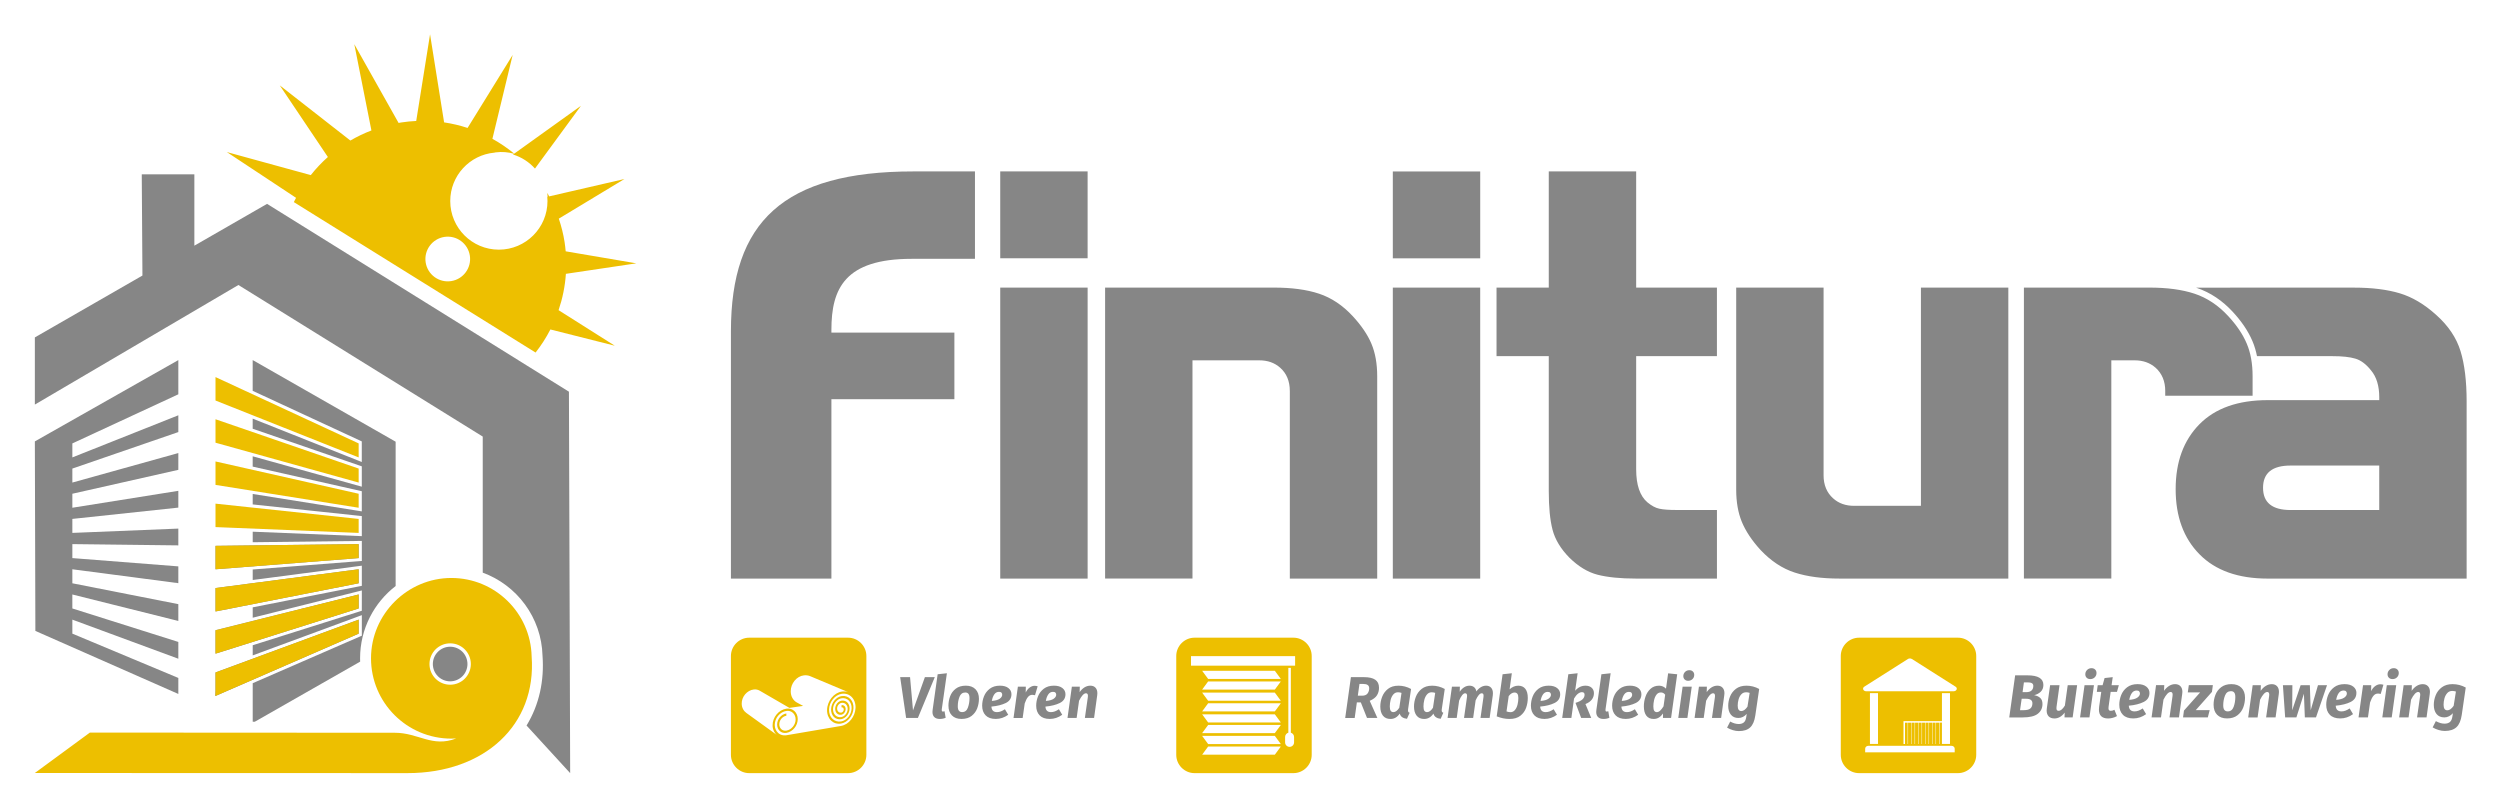 <?xml version="1.0" encoding="UTF-8"?>
<svg id="Laag_1" data-name="Laag 1" xmlns="http://www.w3.org/2000/svg" viewBox="0 0 1544.14 500">
  <defs>
    <style>
      .cls-1, .cls-2 {
        fill: #868686;
      }

      .cls-3, .cls-4 {
        fill: #edbf00;
      }

      .cls-2, .cls-4 {
        fill-rule: evenodd;
      }
    </style>
  </defs>
  <g>
    <path class="cls-1" d="M673.43,423.51c1.36,0,2.43.41,3.2,1.24.77.82,1.16,1.96,1.16,3.42,0,.39-.04.83-.1,1.31l-1.93,13.97h-5.68l1.82-12.77c.05-.44.07-.73.07-.87,0-1.07-.4-1.6-1.2-1.6-1.31,0-2.74,1.54-4.29,4.62l-1.49,10.62h-5.64l2.69-19.32h4.91l-.11,3.38c.85-1.24,1.84-2.21,2.98-2.93,1.14-.71,2.34-1.07,3.6-1.07h0ZM645.97,432.93c2.21-.17,3.83-.62,4.85-1.35,1.03-.73,1.55-1.55,1.55-2.48,0-.51-.15-.93-.45-1.27-.3-.34-.8-.51-1.51-.51-1.24,0-2.22.53-2.94,1.6-.73,1.07-1.22,2.4-1.49,4h0ZM658.09,428.79c0,2.45-1.15,4.25-3.46,5.4-2.3,1.15-5.27,1.9-8.91,2.24.12,2.28,1.26,3.42,3.42,3.42.8,0,1.6-.15,2.38-.44.79-.29,1.63-.74,2.53-1.35l2.04,3.42c-2.38,1.72-4.93,2.58-7.68,2.58s-4.83-.73-6.26-2.2c-1.43-1.47-2.14-3.46-2.14-5.98,0-1.94.37-3.86,1.11-5.75.74-1.89,1.94-3.47,3.58-4.73,1.65-1.26,3.73-1.89,6.26-1.89,2.26,0,4.01.5,5.26,1.49,1.25.99,1.87,2.25,1.87,3.78h0ZM638.99,423.59c.63,0,1.27.1,1.93.29l-1.64,5.53c-.68-.17-1.21-.25-1.6-.25-1.12,0-2.04.46-2.78,1.38-.74.92-1.4,2.24-1.98,3.97l-1.27,8.95h-5.64l2.69-19.32h4.91l-.07,3.6c.63-1.31,1.44-2.33,2.44-3.06,1-.73,2-1.09,3.02-1.09h0ZM612.61,432.93c2.21-.17,3.83-.62,4.86-1.35,1.03-.73,1.55-1.55,1.55-2.48,0-.51-.15-.93-.46-1.27-.3-.34-.81-.51-1.51-.51-1.23,0-2.22.53-2.94,1.6-.73,1.07-1.22,2.4-1.49,4h0ZM624.73,428.79c0,2.45-1.15,4.25-3.45,5.4-2.31,1.15-5.28,1.9-8.92,2.24.12,2.28,1.26,3.42,3.42,3.42.8,0,1.6-.15,2.38-.44.79-.29,1.63-.74,2.53-1.35l2.04,3.42c-2.38,1.72-4.94,2.58-7.68,2.58s-4.83-.73-6.26-2.2c-1.43-1.47-2.15-3.46-2.15-5.98,0-1.94.37-3.86,1.11-5.75.74-1.89,1.94-3.47,3.59-4.73,1.65-1.26,3.74-1.89,6.26-1.89,2.26,0,4,.5,5.26,1.49,1.25.99,1.87,2.25,1.87,3.78h0ZM596.17,427.73c-1.68,0-2.86.9-3.55,2.69-.69,1.8-1.04,3.72-1.04,5.78,0,1.26.22,2.18.67,2.76.45.58,1.12.87,2.02.87,1.7,0,2.88-.92,3.55-2.75.67-1.83,1-3.79,1-5.88,0-1.21-.22-2.1-.66-2.65-.43-.56-1.1-.84-2-.84h0ZM596.57,423.51c2.52,0,4.5.73,5.93,2.18,1.43,1.46,2.15,3.43,2.15,5.93,0,1.99-.35,3.93-1.05,5.82-.7,1.89-1.86,3.47-3.47,4.73-1.61,1.26-3.69,1.89-6.24,1.89s-4.53-.73-5.95-2.18c-1.42-1.45-2.13-3.47-2.13-6.04,0-1.99.35-3.92,1.05-5.8.7-1.88,1.86-3.44,3.48-4.67,1.61-1.24,3.69-1.86,6.24-1.86h0ZM581.69,438.17c-.05.49-.01.83.11,1.04.12.21.34.31.65.31.24,0,.56-.07.95-.22l.69,4.04c-1.09.48-2.3.73-3.64.73-1.43,0-2.54-.37-3.33-1.11-.79-.74-1.18-1.82-1.18-3.26,0-.41.03-.85.11-1.31l3.09-21.93,5.71-.62-3.17,22.33h0ZM566.93,443.45h-7.27l-3.67-25.21h6.11l1.82,20.55,7.35-20.55h6.11l-10.44,25.21h0Z"/>
    <path class="cls-1" d="M1078.5,427.59c-1.21,0-2.21.43-2.98,1.27-.78.85-1.34,1.9-1.69,3.17-.35,1.26-.53,2.52-.53,3.78,0,2.26.75,3.38,2.25,3.38,1.26,0,2.52-.9,3.78-2.69l1.35-8.55c-.73-.24-1.46-.37-2.18-.37h0ZM1078.64,423.51c2.81,0,5.46.68,7.93,2.04l-2.4,16.41c-.49,3.37-1.53,5.81-3.15,7.33-1.61,1.52-3.95,2.27-7,2.27-1.19,0-2.43-.19-3.73-.58-1.29-.39-2.48-.91-3.55-1.56l1.93-3.75c1.84,1.02,3.59,1.53,5.24,1.53,1.26,0,2.3-.31,3.11-.93.81-.62,1.34-1.78,1.58-3.47l.26-1.85c-.68.78-1.45,1.39-2.31,1.84-.86.45-1.79.67-2.78.67-2.03,0-3.6-.68-4.69-2.04-1.09-1.36-1.64-3.18-1.64-5.46,0-1.97.38-3.9,1.15-5.8.76-1.9,1.99-3.48,3.67-4.75,1.68-1.26,3.81-1.89,6.38-1.89h0ZM1060.74,423.51c1.36,0,2.42.41,3.2,1.24.78.82,1.17,1.96,1.17,3.42,0,.39-.04.83-.11,1.31l-1.93,13.97h-5.67l1.82-12.77c.05-.44.07-.73.07-.87,0-1.07-.4-1.6-1.2-1.6-1.31,0-2.74,1.54-4.29,4.62l-1.49,10.62h-5.64l2.69-19.32h4.91l-.11,3.38c.85-1.24,1.84-2.21,2.98-2.93,1.14-.71,2.34-1.07,3.6-1.07h0ZM1043.43,413.95c.92,0,1.66.27,2.2.82.55.55.82,1.24.82,2.09,0,1.02-.36,1.88-1.07,2.58-.72.7-1.61,1.06-2.68,1.06-.9,0-1.62-.27-2.17-.82-.54-.55-.82-1.23-.82-2.06,0-1.02.36-1.89,1.07-2.6.72-.72,1.6-1.07,2.64-1.07h0ZM1042.23,443.45h-5.64l2.69-19.32h5.64l-2.69,19.32h0ZM1025.82,427.7c-1.11,0-2.02.47-2.71,1.4-.69.93-1.18,2.06-1.47,3.38-.29,1.32-.44,2.6-.44,3.84s.19,2.19.56,2.73c.37.53.9.8,1.58.8.73,0,1.43-.32,2.09-.95.67-.63,1.35-1.5,2.05-2.62l1.02-7.17c-.36-.49-.75-.84-1.18-1.07-.42-.23-.93-.35-1.51-.35h0ZM1035.93,416.46l-3.78,26.99h-5.02l.04-2.76c-.68,1.02-1.5,1.84-2.46,2.45-.95.62-2.05.93-3.29.93-2.02,0-3.53-.68-4.55-2.04-1.02-1.36-1.53-3.28-1.53-5.75,0-1.96.32-3.92.97-5.87.64-1.95,1.67-3.59,3.09-4.91,1.42-1.32,3.21-1.98,5.37-1.98.85,0,1.64.17,2.38.51.74.34,1.36.79,1.87,1.35l1.31-9.49,5.6.58h0ZM1001.7,432.94c2.21-.17,3.83-.62,4.86-1.35,1.03-.73,1.55-1.55,1.55-2.47,0-.51-.15-.93-.46-1.27-.3-.34-.81-.51-1.51-.51-1.24,0-2.22.53-2.95,1.6-.73,1.06-1.22,2.4-1.49,4h0ZM1013.82,428.79c0,2.45-1.15,4.25-3.45,5.4-2.3,1.15-5.27,1.9-8.91,2.24.12,2.28,1.26,3.42,3.42,3.42.8,0,1.6-.14,2.38-.44.79-.29,1.63-.74,2.53-1.35l2.04,3.42c-2.38,1.72-4.94,2.58-7.68,2.58s-4.82-.73-6.26-2.2c-1.43-1.47-2.15-3.46-2.15-5.98,0-1.94.37-3.85,1.11-5.75.74-1.89,1.93-3.47,3.58-4.73,1.65-1.26,3.73-1.89,6.26-1.89,2.25,0,4.01.5,5.26,1.49,1.25.99,1.87,2.25,1.87,3.78h0ZM991.66,438.17c-.05.49-.01.83.11,1.04.12.21.34.31.65.31.24,0,.56-.07.95-.22l.69,4.04c-1.09.48-2.3.73-3.64.73-1.43,0-2.54-.37-3.33-1.11-.79-.74-1.18-1.82-1.18-3.26,0-.41.03-.85.11-1.31l3.09-21.93,5.71-.62-3.17,22.33h0ZM972.89,426.64c1.82-2.09,3.96-3.13,6.41-3.13,1.58,0,2.84.43,3.78,1.27.94.85,1.42,1.96,1.42,3.35,0,1.5-.44,2.83-1.31,3.97-.87,1.14-2.18,2.06-3.93,2.76l3.57,8.59h-6.22l-3.49-9.31c2.04-.65,3.48-1.39,4.33-2.2.85-.81,1.27-1.75,1.27-2.82s-.54-1.6-1.63-1.6c-.8,0-1.62.33-2.46.98-.84.65-1.64,1.65-2.42,2.98l-1.64,11.97h-5.67l3.78-26.99,5.75-.62-1.53,10.8h0ZM951.54,432.94c2.21-.17,3.83-.62,4.86-1.35,1.03-.73,1.55-1.55,1.55-2.47,0-.51-.15-.93-.46-1.27-.31-.34-.81-.51-1.51-.51-1.24,0-2.22.53-2.95,1.6-.73,1.06-1.22,2.4-1.49,4h0ZM963.66,428.79c0,2.45-1.15,4.25-3.45,5.4-2.3,1.15-5.28,1.9-8.91,2.24.12,2.28,1.26,3.42,3.42,3.42.8,0,1.6-.14,2.38-.44.79-.29,1.63-.74,2.53-1.35l2.04,3.42c-2.38,1.72-4.94,2.58-7.68,2.58s-4.83-.73-6.26-2.2c-1.43-1.47-2.15-3.46-2.15-5.98,0-1.94.37-3.85,1.11-5.75.74-1.89,1.93-3.47,3.58-4.73,1.65-1.26,3.73-1.89,6.26-1.89,2.25,0,4.01.5,5.26,1.49,1.25.99,1.87,2.25,1.87,3.78h0ZM935.5,427.73c-1.29,0-2.5.74-3.64,2.22l-1.35,9.46c.82.31,1.64.47,2.44.47,1.12,0,2.04-.45,2.78-1.35.74-.9,1.27-2.02,1.6-3.36.33-1.35.49-2.69.49-4.02,0-1.26-.21-2.14-.62-2.65-.41-.51-.98-.76-1.71-.76h0ZM932.41,425.77c.73-.7,1.55-1.25,2.47-1.65.92-.4,1.87-.6,2.84-.6,1.94,0,3.41.65,4.42,1.95,1.01,1.3,1.51,3.16,1.51,5.58,0,2.11-.35,4.15-1.04,6.11-.69,1.96-1.87,3.61-3.55,4.93-1.67,1.32-3.9,1.98-6.69,1.98-1.36,0-2.68-.13-3.97-.4-1.28-.27-2.6-.67-3.96-1.2l3.64-26.01,5.71-.62-1.38,9.93h0ZM917.86,423.51c1.31,0,2.35.41,3.11,1.24.76.82,1.14,1.96,1.14,3.42,0,.53-.03.95-.07,1.24l-1.96,14.04h-5.64l1.82-12.77c.05-.48.08-.8.08-.94,0-.58-.1-.98-.31-1.2-.21-.22-.49-.33-.85-.33-1.17,0-2.41,1.45-3.75,4.36l-1.53,10.88h-5.64l1.82-12.77c.05-.48.07-.79.07-.91,0-.58-.11-.99-.33-1.22-.22-.23-.51-.34-.87-.34-.61,0-1.24.41-1.89,1.24-.65.83-1.26,1.93-1.82,3.31l-1.49,10.69h-5.64l2.69-19.32h4.91l-.11,3.13c.8-1.19,1.72-2.11,2.75-2.76,1.03-.65,2.13-.98,3.29-.98s2.09.31,2.84.93c.75.62,1.22,1.5,1.42,2.64.78-1.12,1.68-1.99,2.73-2.62,1.04-.63,2.12-.95,3.24-.95h0ZM884.28,427.59c-1.16,0-2.13.45-2.89,1.35-.76.9-1.32,2.01-1.66,3.35-.34,1.33-.51,2.69-.51,4.07,0,1.29.19,2.19.58,2.71.39.52.94.78,1.64.78,1.26,0,2.47-.9,3.64-2.69l1.38-9.2c-.73-.24-1.45-.37-2.18-.37h0ZM884.43,423.51c2.84,0,5.48.68,7.93,2.04l-1.82,12.37c-.05.39-.08.65-.08.8,0,.44.08.77.24,1,.16.23.42.41.78.53l-1.64,3.71c-1.12-.1-2.07-.41-2.87-.93-.8-.52-1.33-1.28-1.6-2.27-1.51,2.21-3.41,3.31-5.71,3.31-2.04,0-3.6-.68-4.67-2.05-1.08-1.37-1.62-3.24-1.62-5.62,0-2.04.38-4.04,1.13-6,.75-1.96,1.96-3.6,3.62-4.91,1.66-1.31,3.77-1.96,6.31-1.96h0ZM863.47,427.59c-1.16,0-2.13.45-2.89,1.35-.76.9-1.31,2.01-1.65,3.35-.34,1.33-.51,2.69-.51,4.07,0,1.29.2,2.19.58,2.71.39.52.93.78,1.64.78,1.26,0,2.47-.9,3.63-2.69l1.38-9.2c-.73-.24-1.46-.37-2.18-.37h0ZM863.62,423.51c2.84,0,5.48.68,7.93,2.04l-1.82,12.37c-.05.39-.07.65-.07.8,0,.44.08.77.23,1,.16.23.42.41.78.53l-1.64,3.71c-1.11-.1-2.07-.41-2.87-.93-.8-.52-1.33-1.28-1.6-2.27-1.5,2.21-3.4,3.31-5.71,3.31-2.04,0-3.6-.68-4.68-2.05-1.08-1.37-1.62-3.24-1.62-5.62,0-2.04.38-4.04,1.13-6,.75-1.96,1.96-3.6,3.62-4.91,1.66-1.31,3.76-1.96,6.31-1.96h0ZM838.67,429.7h2.58c1.6,0,2.74-.45,3.42-1.36.68-.91,1.02-1.97,1.02-3.18,0-.95-.31-1.64-.93-2.07-.62-.44-1.57-.65-2.86-.65h-2.22l-1.02,7.28h0ZM851.76,424.75c0,1.77-.42,3.33-1.26,4.69-.84,1.36-2.33,2.5-4.49,3.42l4.73,10.59h-6.4l-3.82-9.6-2.44-.03-1.35,9.64h-5.86l3.53-25.21h8.11c3.08,0,5.39.53,6.93,1.6,1.54,1.07,2.31,2.7,2.31,4.91h0Z"/>
    <path class="cls-1" d="M1256.41,429.39c1.55.27,2.8.83,3.74,1.68.92.83,1.4,2.08,1.4,3.76,0,2.5-.95,4.51-2.87,6.02-1.91,1.52-5.03,2.28-9.35,2.28h-8.3l3.64-26h7.61c6.55,0,9.83,1.98,9.83,5.92,0,1.73-.54,3.12-1.61,4.17-1.08,1.05-2.44,1.77-4.09,2.17h0ZM1251.5,427.51c1.5,0,2.61-.35,3.32-1.04.72-.71,1.07-1.63,1.07-2.78,0-.8-.29-1.37-.88-1.72-.59-.33-1.48-.5-2.64-.5h-2.29l-.82,6.03h2.25ZM1249.85,438.65c2.05,0,3.48-.37,4.28-1.12.81-.75,1.2-1.81,1.2-3.16,0-1.84-1.29-2.78-3.9-2.78h-2.73l-1.02,7.06h2.17ZM1280.19,443.12h-5.03s.11-2.97.11-2.97c-1.84,2.41-3.95,3.6-6.3,3.61-1.58,0-2.78-.44-3.61-1.3-.82-.86-1.23-2.07-1.24-3.62,0-.45.04-.91.12-1.39l2.02-14.25h5.81s-1.83,13.28-1.83,13.28c-.05.51-.07.81-.07.94,0,.6.11,1.01.34,1.26.22.23.57.35,1.04.35,1.23,0,2.5-1.07,3.83-3.22l1.76-12.6h5.81l-2.77,19.92h0ZM1290.57,443.12h-5.81l2.77-19.92h5.81l-2.78,19.92h0ZM1291.81,412.7c.95,0,1.7.29,2.27.85.56.56.84,1.27.84,2.16,0,1.05-.37,1.93-1.1,2.65-.73.73-1.66,1.09-2.75,1.09-.93,0-1.68-.28-2.23-.84-.56-.56-.84-1.27-.84-2.12,0-1.05.37-1.94,1.11-2.68.74-.74,1.65-1.11,2.72-1.1h0ZM1302.39,436.52c-.04.45-.08.76-.08.94,0,.58.13.98.36,1.22.24.23.59.35,1.07.35.75,0,1.5-.2,2.25-.63l1.57,3.9c-.83.48-1.73.84-2.7,1.09-.98.25-1.9.38-2.77.38-3.78-.02-5.67-1.86-5.67-5.51,0-.56.04-1.12.12-1.73l1.31-9.19h-2.74l.56-4.12h3.01s1.23-4.42,1.23-4.42l5.03-.56-.72,4.98h4.49l-1.16,4.13h-3.9s-1.28,9.19-1.28,9.19h0ZM1327.63,428c0,2.52-1.19,4.38-3.57,5.57-2.37,1.19-5.44,1.96-9.19,2.31.13,2.35,1.31,3.52,3.53,3.52.83,0,1.65-.14,2.46-.45.81-.3,1.68-.76,2.61-1.38l2.09,3.52c-2.45,1.78-5.09,2.66-7.91,2.66-2.83,0-4.98-.76-6.45-2.27-1.47-1.52-2.21-3.58-2.21-6.17,0-2,.38-3.98,1.14-5.93.76-1.95,1.99-3.57,3.69-4.87,1.7-1.3,3.85-1.95,6.45-1.95,2.32,0,4.13.51,5.42,1.54,1.29,1.02,1.94,2.32,1.94,3.9h0ZM1315.14,432.28c2.27-.18,3.95-.64,5.01-1.39,1.06-.75,1.6-1.6,1.6-2.55,0-.52-.16-.96-.47-1.31-.31-.35-.83-.53-1.55-.53-1.28,0-2.29.55-3.03,1.65-.76,1.1-1.27,2.48-1.55,4.13h0ZM1343.45,422.56c1.41,0,2.5.43,3.3,1.27.81.85,1.21,2.02,1.21,3.53,0,.4-.03.85-.12,1.35l-1.99,14.41h-5.85l1.87-13.17c.06-.45.07-.75.07-.9,0-1.1-.41-1.65-1.23-1.65-1.35,0-2.82,1.58-4.43,4.75l-1.54,10.96h-5.81l2.77-19.92h5.06s-.11,3.49-.11,3.49c.88-1.28,1.91-2.28,3.08-3.01,1.17-.74,2.42-1.11,3.71-1.11h0ZM1366.22,427.36l-9.98,11.25h8.59l-1.16,4.5h-15.3l.56-4.21,10.01-11.25h-7.64l.64-4.47h14.85s-.56,4.16-.56,4.16h0ZM1378.33,422.56c2.6,0,4.64.75,6.11,2.25,1.48,1.49,2.21,3.53,2.21,6.1,0,2.05-.36,4.05-1.08,6.01-.73,1.95-1.92,3.57-3.58,4.87-1.67,1.3-3.81,1.95-6.43,1.95s-4.66-.76-6.13-2.25c-1.47-1.5-2.19-3.58-2.19-6.22,0-2.05.36-4.05,1.09-5.99.72-1.94,1.92-3.54,3.58-4.82,1.67-1.28,3.81-1.91,6.43-1.91h0ZM1377.92,426.91c-1.73,0-2.95.93-3.66,2.77-.71,1.85-1.07,3.84-1.07,5.97,0,1.3.23,2.25.7,2.85.46.59,1.16.9,2.08.9,1.75,0,2.97-.94,3.66-2.83.69-1.88,1.02-3.91,1.03-6.05,0-1.26-.22-2.17-.67-2.74-.45-.59-1.14-.87-2.06-.87h0ZM1403.12,422.56c1.41,0,2.5.43,3.3,1.27.8.85,1.2,2.03,1.2,3.53,0,.4-.04.85-.11,1.35l-1.99,14.41h-5.84l1.87-13.17c.04-.44.07-.75.07-.89,0-1.1-.41-1.65-1.24-1.65-1.35,0-2.82,1.59-4.42,4.76l-1.54,10.96h-5.81l2.77-19.92h5.06l-.11,3.49c.88-1.28,1.9-2.28,3.08-3.01,1.17-.74,2.41-1.11,3.71-1.11h0ZM1430.49,443.12h-6.89s-.57-14.63-.57-14.63l-4.65,14.63h-6.94l-1.39-19.92h5.85s-.11,15.49-.11,15.49l5.21-15.49h5.7l.51,15.49,4.51-15.49h5.59s-6.83,19.92-6.83,19.92h0ZM1455.44,428c0,2.52-1.18,4.38-3.57,5.57-2.37,1.19-5.44,1.96-9.19,2.31.12,2.35,1.3,3.52,3.53,3.52.83,0,1.65-.14,2.46-.45.81-.3,1.69-.76,2.61-1.38l2.09,3.52c-2.44,1.78-5.08,2.66-7.91,2.66-2.83,0-4.97-.76-6.44-2.27-1.48-1.52-2.21-3.58-2.21-6.17,0-2,.38-3.98,1.14-5.93.76-1.95,1.99-3.57,3.7-4.87,1.7-1.3,3.85-1.95,6.45-1.95,2.33,0,4.13.51,5.43,1.54,1.29,1.02,1.93,2.32,1.93,3.9h0ZM1442.95,432.28c2.27-.18,3.94-.64,5-1.39,1.06-.75,1.6-1.6,1.6-2.55,0-.52-.16-.96-.48-1.31-.31-.35-.82-.53-1.55-.53-1.27,0-2.28.55-3.04,1.65-.75,1.1-1.26,2.47-1.53,4.13h0ZM1470.14,422.64c.65,0,1.32.1,1.99.3l-1.68,5.7c-.7-.18-1.25-.26-1.65-.26-1.15,0-2.11.47-2.87,1.43-.76.94-1.43,2.31-2.04,4.08l-1.31,9.23h-5.81l2.78-19.92h5.06s-.08,3.71-.08,3.71c.66-1.35,1.49-2.4,2.52-3.15,1.02-.74,2.06-1.12,3.11-1.12h0ZM1477.26,443.12h-5.81l2.78-19.92h5.81s-2.78,19.92-2.78,19.92h0ZM1478.5,412.7c.95,0,1.7.29,2.27.85.56.56.85,1.27.85,2.16,0,1.05-.37,1.93-1.11,2.65-.74.73-1.65,1.09-2.76,1.09-.92,0-1.67-.28-2.23-.84-.56-.56-.84-1.27-.84-2.12,0-1.05.37-1.94,1.11-2.68.74-.74,1.63-1.11,2.71-1.1h0ZM1496.36,422.56c1.4,0,2.5.43,3.3,1.27.8.85,1.2,2.03,1.2,3.53,0,.4-.04.85-.11,1.35l-1.98,14.41h-5.86s1.88-13.17,1.88-13.17c.05-.45.08-.75.08-.9,0-1.1-.41-1.65-1.24-1.65-1.35,0-2.83,1.58-4.42,4.76l-1.54,10.96h-5.82l2.78-19.92h5.07l-.11,3.49c.88-1.27,1.89-2.28,3.07-3.01,1.17-.74,2.42-1.11,3.72-1.11h0ZM1514.81,422.56c2.89,0,5.62.7,8.17,2.1l-2.47,16.92c-.51,3.47-1.58,6-3.25,7.56-1.67,1.55-4.07,2.34-7.22,2.34-1.23,0-2.51-.2-3.84-.6-1.34-.4-2.56-.93-3.66-1.61l1.98-3.86c1.9,1.04,3.7,1.57,5.4,1.56,1.3,0,2.37-.31,3.21-.95.84-.64,1.38-1.84,1.63-3.59l.27-1.91c-.7.81-1.49,1.43-2.39,1.89-.89.47-1.84.7-2.87.7-2.09,0-3.7-.71-4.83-2.1-1.12-1.41-1.69-3.28-1.69-5.63,0-2.02.39-4.02,1.18-5.98.78-1.96,2.05-3.59,3.79-4.89,1.74-1.3,3.93-1.95,6.59-1.95h0ZM1514.65,426.76c-1.25,0-2.28.43-3.07,1.31-.8.88-1.38,1.96-1.75,3.27-.35,1.3-.54,2.6-.54,3.9,0,2.33.77,3.49,2.33,3.49,1.3,0,2.6-.93,3.9-2.78l1.39-8.81c-.75-.25-1.5-.38-2.25-.38h0Z"/>
    <path class="cls-4" d="M462.77,393.87h61.04c6.22,0,11.31,5.09,11.31,11.31v61.04c0,6.22-5.09,11.31-11.31,11.31h-61.04c-6.22,0-11.31-5.09-11.31-11.31v-61.04c0-6.22,5.09-11.31,11.31-11.31h0ZM479.85,453.98c-.06-.04-.12-.09-.17-.15-.05-.04-.09-.08-.14-.12-.05-.06-.11-.12-.16-.17-.04-.04-.08-.08-.13-.12-.06-.06-.11-.12-.16-.18-.03-.04-.06-.07-.09-.1,0,0-.02-.01-.02-.02-.06-.08-.13-.15-.18-.24-.03-.03-.05-.06-.07-.08-.07-.11-.15-.23-.23-.34-.02-.03-.05-.07-.06-.1-.05-.08-.11-.16-.16-.26-.02-.05-.05-.09-.08-.15-.04-.07-.07-.14-.12-.22,0-.01-.01-.03-.03-.04-.02-.04-.03-.09-.06-.13-.03-.07-.07-.15-.1-.22-.03-.06-.06-.12-.08-.17-.03-.08-.06-.16-.09-.24-.03-.06-.05-.12-.07-.18-.03-.08-.05-.16-.08-.24-.02-.07-.03-.12-.05-.19-.02-.08-.05-.16-.07-.25-.01-.05-.04-.12-.05-.18-.02-.08-.04-.17-.06-.25-.01-.07-.02-.13-.03-.19-.02-.1-.03-.19-.04-.29,0-.06-.01-.12-.03-.17,0-.11-.02-.22-.03-.32,0-.05,0-.1,0-.16,0-.15-.02-.31-.02-.48-.02-1.24.21-2.47.64-3.62.42-1.14,1.05-2.22,1.82-3.15.77-.94,1.69-1.74,2.71-2.34,1.02-.62,2.15-1.02,3.32-1.2.15-.03.33-.04.48-.05.05,0,.09,0,.13-.02.16,0,.32,0,.47,0h.02c.14,0,.3.02.45.03.03,0,.08,0,.11.01.15.02.3.04.46.07h0c.15.03.29.06.43.1.04,0,.07.02.11.03.14.04.28.07.41.13.01,0,.02,0,.03,0,.13.05.25.11.38.16.03.02.06.04.1.05.13.06.26.13.39.2.37.21.71.47,1.03.76.63.58,1.14,1.31,1.49,2.15.35.83.55,1.78.55,2.81,0,1.01-.21,2.02-.55,2.96-.35.93-.86,1.81-1.49,2.57-.63.77-1.37,1.43-2.21,1.94-.83.51-1.75.87-2.72,1.04-.78.13-1.53.08-2.21-.1-.68-.19-1.3-.52-1.82-.97-.52-.46-.95-1.04-1.25-1.71-.29-.67-.46-1.43-.47-2.27-.01-.83.14-1.66.42-2.43.29-.77.71-1.48,1.22-2.12.53-.63,1.13-1.16,1.82-1.58.69-.41,1.44-.69,2.23-.81v1.4c-.6.09-1.17.31-1.7.63-.52.32-1,.73-1.4,1.21-.39.48-.71,1.03-.93,1.62-.22.59-.34,1.22-.34,1.87,0,.63.13,1.22.36,1.74.24.51.55.95.95,1.31.41.35.89.61,1.41.75.52.14,1.09.18,1.7.08.78-.13,1.53-.43,2.21-.84.68-.42,1.29-.96,1.8-1.59.51-.62.93-1.34,1.21-2.1.29-.76.45-1.58.45-2.41s-.16-1.61-.45-2.29c-.28-.68-.7-1.27-1.22-1.75-.52-.48-1.13-.83-1.82-1.04-.69-.21-1.45-.27-2.25-.15-1,.15-1.94.5-2.81,1.02-.85.52-1.63,1.19-2.28,1.97-.65.79-1.17,1.69-1.52,2.66-.36.96-.55,1.99-.55,3.04.01,1.04.23,2.01.61,2.85.37.83.91,1.56,1.57,2.13.15.13.3.25.46.36.14.1.28.19.43.27.02.01.05.03.08.05.15.08.29.15.45.22.03,0,.05.02.08.04.16.07.32.13.5.18,0,0,.02.01.03.01.17.05.33.1.51.14.02,0,.03.01.05.02.17.04.36.06.53.08.03,0,.06,0,.09.02.18.02.36.03.54.03h.08c.18,0,.37,0,.55,0,.03,0,.05,0,.08,0,.2-.02.39-.04.6-.07l33.68-5.74c.6-.11,1.19-.27,1.77-.51.57-.22,1.12-.5,1.65-.83.52-.34,1.03-.72,1.49-1.14.47-.43.91-.91,1.32-1.41.4-.51.77-1.04,1.1-1.61.33-.56.61-1.16.85-1.78.24-.62.43-1.25.56-1.91.13-.66.22-1.32.25-2,.03-.68-.02-1.34-.11-1.96-.09-.62-.24-1.21-.44-1.77-.2-.56-.44-1.09-.74-1.56-.29-.48-.63-.92-1.01-1.32-.15-.16-.31-.3-.46-.44-.03-.02-.06-.05-.07-.07-.16-.14-.32-.26-.48-.36-.03-.03-.07-.05-.11-.08-.17-.12-.34-.22-.52-.32-.02-.02-.04-.02-.07-.04-.17-.1-.35-.18-.53-.27-.16-.06-.31-.12-.47-.18-.52-.18-1.06-.31-1.63-.36-.58-.06-1.18-.04-1.8.04-1.05.15-2.07.53-3.01,1.1-.94.57-1.79,1.32-2.51,2.21-.71.89-1.31,1.91-1.73,3.01-.41,1.1-.66,2.27-.68,3.47-.02,1.19.17,2.29.54,3.26.37.96.92,1.8,1.6,2.45.68.66,1.49,1.15,2.38,1.42.9.28,1.89.35,2.93.18.87-.15,1.71-.48,2.47-.97.76-.48,1.45-1.11,2.04-1.83.58-.73,1.06-1.56,1.41-2.46.34-.89.54-1.85.58-2.83.04-.98-.11-1.89-.4-2.69-.29-.81-.73-1.51-1.27-2.08-.55-.57-1.22-1-1.97-1.26-.75-.26-1.59-.34-2.47-.22-.72.1-1.41.36-2.04.75-.63.39-1.21.9-1.7,1.5-.49.6-.89,1.29-1.17,2.04-.28.74-.44,1.53-.46,2.35-.02.81.11,1.56.36,2.22.24.66.61,1.21,1.08,1.67.45.45,1,.78,1.61.98.61.2,1.29.25,2,.14.54-.09,1.06-.3,1.53-.59.46-.3.89-.68,1.25-1.13.36-.45.66-.96.87-1.51.21-.55.33-1.14.35-1.74.02-.61-.07-1.17-.25-1.66-.18-.49-.45-.92-.79-1.28-.33-.35-.74-.61-1.21-.76-.46-.16-.97-.21-1.51-.13-.37.06-.73.18-1.05.39-.32.21-.62.47-.87.78-.25.31-.46.67-.6,1.05-.15.38-.23.8-.24,1.2,0,.43.05.81.18,1.15.12.34.31.63.55.87.23.23.52.41.84.51.32.1.67.13,1.03.07.2-.03.4-.11.57-.22.18-.1.33-.25.47-.42.13-.17.24-.36.33-.56.07-.21.13-.43.13-.66,0-.23-.03-.43-.1-.62-.07-.19-.17-.35-.3-.47-.13-.13-.28-.23-.45-.28-.17-.06-.36-.08-.56-.05l.04-1.33c.36-.06.71-.03,1.02.08.3.11.58.28.81.51.23.23.41.52.53.86.13.33.19.71.17,1.12-.02.41-.1.8-.24,1.18-.14.37-.35.72-.58,1.02-.25.31-.53.56-.85.76-.31.19-.66.34-1.02.39-.53.08-1.03.04-1.49-.1-.45-.15-.87-.39-1.21-.73-.34-.34-.61-.76-.8-1.26-.19-.48-.28-1.05-.27-1.65.01-.61.14-1.2.35-1.75.21-.55.51-1.07.87-1.52.37-.45.79-.83,1.27-1.12.47-.29.99-.49,1.52-.57.71-.1,1.37-.03,1.97.17.6.21,1.14.55,1.57,1,.44.45.79,1.01,1.02,1.66.23.64.35,1.37.33,2.16-.02.78-.19,1.55-.47,2.26-.27.72-.66,1.38-1.13,1.97-.47.59-1.02,1.09-1.63,1.47-.61.38-1.28.65-1.98.76-.88.14-1.7.09-2.45-.15-.76-.24-1.42-.65-1.99-1.19-.56-.55-1.02-1.25-1.33-2.05-.3-.81-.47-1.73-.44-2.72.02-1.01.22-1.98.57-2.89.34-.92.84-1.77,1.44-2.51.6-.74,1.31-1.37,2.09-1.84.78-.48,1.63-.8,2.51-.92,1.05-.14,2.04-.04,2.92.27.89.31,1.68.82,2.33,1.49.65.67,1.16,1.51,1.5,2.47.34.96.51,2.03.47,3.19-.03,1.16-.28,2.28-.69,3.34-.4,1.06-.98,2.05-1.67,2.91-.69.86-1.5,1.61-2.41,2.17-.9.57-1.89.97-2.92,1.14-1.2.2-2.35.12-3.38-.19-1.04-.32-1.98-.89-2.77-1.64-.79-.76-1.42-1.72-1.85-2.83-.43-1.12-.66-2.39-.63-3.78.03-1.39.31-2.74.8-4.01.48-1.28,1.16-2.46,2-3.48.83-1.04,1.82-1.9,2.91-2.57,1.08-.65,2.25-1.1,3.48-1.26.19-.03.37-.04.55-.06.06-.01.12-.01.18-.01.12,0,.24-.01.36-.01h.06s.1,0,.15,0c.11,0,.22,0,.33,0,.07,0,.14.01.21.01.11.02.21.02.31.03.03,0,.07,0,.1.02.04,0,.07,0,.11.02.1,0,.2.03.31.05.06,0,.14.02.21.04.1.02.2.04.29.07.05,0,.1.02.14.03l.06.02c.1.03.21.06.31.1.05.02.1.03.17.06,0,0,.02,0,.03,0,.12.04.22.08.33.12.03.02.06.02.08.04-7.94-3.33-15.87-6.66-23.81-10-.3-.12-.6-.23-.91-.32-.32-.08-.64-.15-.97-.2-.34-.05-.67-.07-1.02-.08-.34,0-.69,0-1.05.06-1.12.12-2.18.49-3.16,1.05-.97.56-1.87,1.32-2.6,2.22-.75.9-1.35,1.94-1.76,3.05-.42,1.12-.64,2.32-.64,3.54,0,.79.1,1.54.28,2.25.18.7.44,1.35.78,1.94.34.59.74,1.12,1.2,1.57.46.47.98.85,1.55,1.16l3.85,2.09-8.48,1.22c-6.14-3.56-12.26-7.1-18.38-10.65-.26-.16-.54-.28-.82-.39-.28-.1-.57-.2-.87-.25-.3-.06-.61-.1-.94-.12-.32-.02-.64,0-.97.04-1.05.12-2.06.46-2.96.98-.91.52-1.72,1.21-2.41,2.02-.68.81-1.22,1.74-1.59,2.74-.36,1-.54,2.07-.51,3.17.02.59.1,1.16.24,1.71.14.53.34,1.05.59,1.52.25.47.54.91.88,1.3.34.39.73.74,1.14,1.04,6.42,4.64,12.84,9.27,19.26,13.91-.03-.02-.05-.04-.07-.06-.06-.05-.12-.09-.19-.14-.04-.04-.1-.07-.13-.11h0ZM489.65,438.44h0s0,0,0,0h0Z"/>
    <path class="cls-4" d="M737.83,393.87h61.04c6.22,0,11.31,5.09,11.31,11.31v61.04c0,6.22-5.09,11.31-11.31,11.31h-61.04c-6.22,0-11.31-5.09-11.31-11.31v-61.04c0-6.22,5.09-11.31,11.31-11.31h0ZM735.63,405.25h64.3v5.89h-64.3v-5.89h0ZM795.75,412.53h1.54v40.02c1.16.33,2,1.4,2,2.66v3.33c0,1.52-1.25,2.77-2.77,2.77s-2.77-1.25-2.77-2.77v-3.33c0-1.26.85-2.32,2-2.66v-40.02h0ZM742.52,414.31h44.89l3.7,5.03h-44.9l-3.7-5.03h0ZM742.52,425.93h44.89l3.7-5.03h-44.9l-3.7,5.03h0ZM742.52,427.8h44.89l3.7,5.03h-44.9l-3.7-5.03h0ZM742.52,439.41h44.89l3.7-5.03h-44.9l-3.7,5.03h0ZM742.52,441.2h44.89l3.7,5.03h-44.9l-3.7-5.03h0ZM742.52,452.81h44.89l3.7-5.03h-44.9l-3.7,5.03h0ZM742.52,454.52h44.89l3.7,5.04h-44.9l-3.7-5.04h0ZM742.52,466.14h44.89l3.7-5.04h-44.9l-3.7,5.04h0Z"/>
    <path class="cls-4" d="M1148.28,393.87h61.04c6.22,0,11.31,5.09,11.31,11.31v61.04c0,6.22-5.09,11.31-11.31,11.31h-61.04c-6.22,0-11.31-5.09-11.31-11.31v-61.04c0-6.22,5.09-11.31,11.31-11.31h0ZM1205.39,460.66h-51.42c-1.07,0-1.94.8-1.94,1.78v2.26h55.3v-2.26c0-.98-.87-1.78-1.95-1.78h0ZM1197.96,459.52h-.26v-13.17h-1.9v13.17h-.26v-13.17h-1.9v13.17h-.26v-13.17h-1.9v13.17h-.26v-13.17h-1.9v13.17h-.26v-13.17h-1.9v13.17h-.26v-13.17h-1.9v13.17h-.26v-13.17h-1.9v13.17h-.26v-13.17h-1.9v13.17h-.26v-13.17h-1.9v13.17h-.26v-13.17h-1.63v13.17h-.93v-13.17h0v-.93h23.74v-17.3h4.98v31.39h-4.98v-13.17h-1.45v13.17h0ZM1159.96,428.12h-4.98v31.39h4.98v-31.39h0ZM1207.76,424.07l-26.88-17.05c-.21-.13-.46-.22-.7-.27-.35-.07-.72-.07-1.07.01-.02,0-.03,0-.06,0-.2.05-.4.13-.57.25l-26.99,17.12c-.65.42-.91,1.12-.64,1.77.26.64,1,1.07,1.84,1.07h53.98c1.07,0,1.95-.71,1.95-1.58,0-.55-.35-1.04-.87-1.32h0Z"/>
  </g>
  <path class="cls-1" d="M513.52,246.55v110.81h-62.06v-152.75c0-67.55,32.35-98.72,112.75-98.73h37.98v53.99h-39.12c-41.26,0-49.55,18.43-49.55,43.79v1.79h75.96v41.1h-75.96ZM671.77,357.36h-53.97v-179.72h53.98v179.72h0ZM671.77,159.53h-53.97v-53.65h53.97v53.65h0ZM796.66,241.43c0-5.99-1.99-10.78-5.93-14.29-3.45-3.07-7.76-4.58-12.93-4.58h-41.26s0,134.79,0,134.79h-53.97v-179.72s104.24,0,104.24,0c10.99,0,20.31,1.24,27.91,3.77,7.65,2.54,14.59,7.17,20.79,13.86,5.33,5.76,9.21,11.47,11.57,17.07,2.38,5.66,3.56,12.34,3.56,20.16v124.87h-53.97v-115.93h0ZM914.26,357.36h-53.98s0-179.72,0-179.72h53.97v179.72h0ZM914.26,159.54h-53.98v-53.65h53.98v53.65h0ZM1060.48,357.36h-50.1c-9.59,0-17.45-.8-23.6-2.37-6.09-1.56-11.9-5.12-17.4-10.5-5.39-5.5-8.89-11.27-10.45-17.31-1.57-6.03-2.32-13.94-2.32-23.81v-83.4h-32.27s0-42.34,0-42.34h32.27v-71.76h53.98v71.76h49.88v42.34h-49.88s0,69.93,0,69.93c0,9.64,2.32,16.44,6.95,20.37,2.53,2.09,4.95,3.44,7.38,3.94,2.37.53,5.98.79,10.83.79h24.73s0,42.35,0,42.35h0ZM1126.34,293.53c0,6.02,2,10.82,5.94,14.31,3.43,3.09,7.75,4.59,12.92,4.59h41.27v-134.79h53.99v179.72h-104.25c-10.82,0-20.04-1.23-27.68-3.71-7.66-2.48-14.67-7.12-21.07-13.9-5.39-5.87-9.21-11.69-11.58-17.35-2.32-5.65-3.5-12.27-3.5-19.88v-124.88h53.97v115.89h0ZM1356.36,177.66h0s97.51-.01,97.51-.01c11.2,0,20.63,1.19,28.34,3.5,7.71,2.32,15.19,6.73,22.47,13.31,7.53,6.68,12.55,14.17,15.08,22.41,2.53,8.24,3.76,18.58,3.77,30.93v109.57h-122.82c-18.27,0-32.32-5-42.13-14.97-9.87-9.97-14.77-23.38-14.77-40.25s4.9-30.17,14.71-40.14c9.8-9.91,23.87-14.87,42.19-14.87h68.85v-1.78c0-6.99-1.68-12.55-5.07-16.59-3.07-3.88-6.36-6.31-9.75-7.28-3.45-1.02-8.14-1.51-14.07-1.51h-46.62c-.62-3.14-1.52-6.23-2.77-9.19-2.85-6.77-7.24-12.82-12.2-18.19-6.23-6.73-13.66-11.94-22.41-14.84l-.32-.1h0ZM1469.55,315.02v-27.47h-54.75c-11.36,0-17.01,4.58-17.02,13.73,0,9.16,5.66,13.74,17.02,13.74h54.75ZM1337.37,241.43c0-5.93-1.99-10.72-5.94-14.29-3.49-3.07-7.8-4.58-12.98-4.58h-14.38v134.79h-53.99v-179.72h77.41c11,0,20.32,1.24,27.97,3.77,7.65,2.54,14.59,7.11,20.78,13.8,5.29,5.71,9.11,11.37,11.49,17.07,2.41,5.66,3.6,12.39,3.6,20.15v11.99h-53.97v-2.99h0Z"/>
  <g>
    <path class="cls-1" d="M21.85,389.69l-.32-117.06,88.62-50.22v21.13l-65.46,30.34v8.64c21.82-8.68,43.64-17.35,65.46-26.02v10.37l-65.46,22.55v8.64l65.46-18.23v10.37l-65.46,14.77v8.64c21.82-3.48,43.64-6.97,65.46-10.45v10.37l-65.46,6.98v8.64c21.82-.89,43.64-1.77,65.46-2.66v10.37c-21.82-.27-43.64-.53-65.46-.79v8.64c21.82,1.71,43.64,3.42,65.46,5.12v10.37c-21.82-2.86-43.64-5.72-65.46-8.58v8.65c21.82,4.3,43.64,8.59,65.46,12.89v10.38c-21.82-5.45-43.65-10.9-65.47-16.36,0,3.45.01,5.18.01,8.64,21.82,6.89,43.64,13.79,65.46,20.68v10.37c-21.82-8.05-43.64-16.09-65.46-24.15v8.65l65.46,27.37v9.89l-88.3-38.94h0Z"/>
    <path class="cls-1" d="M133.12,351.62c29.47-2.3,58.95-4.6,88.42-6.91v-8.64c-29.47.35-58.95.71-88.42,1.07v14.48h0Z"/>
    <path class="cls-1" d="M133.12,377.68c29.47-5.81,58.95-11.61,88.42-17.42v-8.65c-29.47,3.87-58.95,7.73-88.42,11.59v14.48h0Z"/>
    <path class="cls-1" d="M133.12,403.74c29.48-9.3,58.95-18.62,88.42-27.93,0-3.46.01-5.18.01-8.64-29.48,7.37-58.95,14.73-88.43,22.09v14.47h0Z"/>
    <path class="cls-1" d="M132.97,429.91c28.02-12.18,60.54-26.36,88.56-38.54v-8.65c-29.47,10.88-58.95,21.74-88.42,32.62v11.13l-.14,3.44h0Z"/>
    <path class="cls-3" d="M278.67,173.62c-7.53,1.17-14.58-3.99-15.75-11.53-1.16-7.53,4-14.58,11.53-15.75,7.52-1.17,14.58,4,15.75,11.53,1.16,7.53-4,14.59-11.53,15.75h0ZM349.56,169.13l43.48-6.48-43.64-7.42c-.17-1.88-.38-3.76-.67-5.66-.78-5.03-2.02-9.86-3.58-14.52l40.54-24.48-46.5,10.73c-.38-.72-.72-1.47-1.13-2.17.1.81.13,1.6.16,2.4l-.19.04c.07.86.13,1.72.13,2.6,0,16.59-13.45,30.03-30.03,30.03s-30.03-13.45-30.03-30.03c0-15.65,11.99-28.5,27.28-29.89.26-.04.51-.13.78-.17,3.93-.51,7.77-.15,11.35.86l-.65.46c5.3,1.61,9.95,4.66,13.57,8.68l28.42-38.78-41.23,29.57c-4.19-3.46-8.71-6.52-13.48-9.17l12.52-51.8-27.86,45.09c-4.69-1.54-9.54-2.69-14.49-3.43l-8.68-54.4-8.54,53.52c-3.1.15-6.21.46-9.34.94-.53.08-1.03.2-1.55.29l-27.36-48.64,10.57,53.27c-4.53,1.74-8.87,3.82-12.99,6.24l-43.62-34.08,29.72,44.25c-3.85,3.42-7.38,7.16-10.56,11.18l-51.85-14.24,42.75,28.27c-.46.88-.94,1.75-1.37,2.64l149.32,92.92c3.5-4.44,6.55-9.22,9.14-14.26l39.79,10.05-34.73-21.96c2.45-7.17,4-14.7,4.52-22.46h0Z"/>
    <path class="cls-1" d="M157.36,445.79l65.09-37.13c-.02-.68-.04-1.37-.04-2.06,0-18.17,8.61-34.33,21.96-44.64v-89.14c-29.44-16.81-58.87-33.62-88.3-50.43v19l66.27,30.72,1.12.52v12.73l-2.65-1.05-64.74-25.74v6.24l66.09,22.77,1.31.45v12.57l-67.4-18.77v6.37l67.4,15.2v12.46l-2.24-.36-65.15-10.4v6.46l65.67,7.01,1.73.19v12.39l-2.01-.08-65.38-2.66v6.5l65.44-.79,1.96-.02v12.38l-1.79.14-65.61,5.13v6.48l65.21-8.55,2.19-.29v12.45l-1.56.31-65.84,12.97v6.41l65-16.24,2.4-.6v2.48c0,2.88-.01,5.76-.01,8.64v1.42l-1.35.43-66.04,20.87v6.27l64.79-23.9,2.61-.96v12.7l-1.17.51-66.23,28.83v23.82h1.29Z"/>
    <path class="cls-3" d="M132.98,429.91c28.02-12.18,60.54-26.37,88.56-38.54v-8.65c-29.47,10.88-58.95,21.74-88.42,32.62v11.13l-.14,3.44h0ZM133.11,247.38c29.48,11.71,58.95,23.42,88.42,35.14v-8.64c-29.47-13.66-58.95-27.32-88.42-40.98v14.48h0ZM133.11,273.44l88.42,24.62v-8.64c-29.47-10.16-58.95-20.31-88.42-30.47v14.48h0ZM133.11,299.5c29.48,4.7,58.95,9.41,88.42,14.11v-8.64l-88.42-19.95v14.48h0ZM133.11,325.56c29.48,1.2,58.95,2.4,88.42,3.6v-8.64c-29.47-3.15-58.95-6.29-88.42-9.44v14.48h0ZM133.11,351.62c29.48-2.3,58.95-4.6,88.42-6.91v-8.63c-29.47.35-58.95.71-88.42,1.07v14.48h0ZM133.11,377.68c29.48-5.81,58.95-11.61,88.42-17.42v-8.65c-29.47,3.87-58.95,7.73-88.42,11.59v14.48h0ZM133.11,403.74c29.48-9.3,58.95-18.61,88.42-27.93,0-3.45.01-5.19.01-8.64-29.48,7.37-58.95,14.73-88.43,22.09v14.47h0Z"/>
    <path class="cls-1" d="M320.47,222.68l-149.33-92.91-6.19-3.85-44.9,25.82v-44.06h-32.49l.42,62.51-66.45,38.21v41.49l125.72-73.86,17.19,10.66,108.18,67.12,25.55,15.85v84.04c21.07,7.73,36.29,27.68,36.93,51.36,1.11,15.2-1.95,30.11-9.87,43.07l26.94,29.4-.76-235.59-30.93-19.24h0Z"/>
    <path class="cls-2" d="M278.04,399.45c5.91,0,10.69,4.79,10.69,10.69s-4.79,10.69-10.69,10.69-10.69-4.79-10.69-10.69,4.79-10.69,10.69-10.69h0Z"/>
    <path class="cls-3" d="M328.37,405.38c-.65-26.83-22.61-48.39-49.6-48.39s-49.61,22.21-49.61,49.61,22.21,49.61,49.61,49.61c1,0,1.99-.03,2.98-.09-14.85,5.72-23.3-3.53-37.91-3.53l-188.32-.11-34.01,24.97,230.19.07c47.48,0,79.83-29.69,76.67-72.14ZM278.04,422.92c-7.06,0-12.77-5.72-12.77-12.78s5.72-12.78,12.77-12.78,12.78,5.72,12.78,12.78-5.72,12.78-12.78,12.78Z"/>
  </g>
</svg>